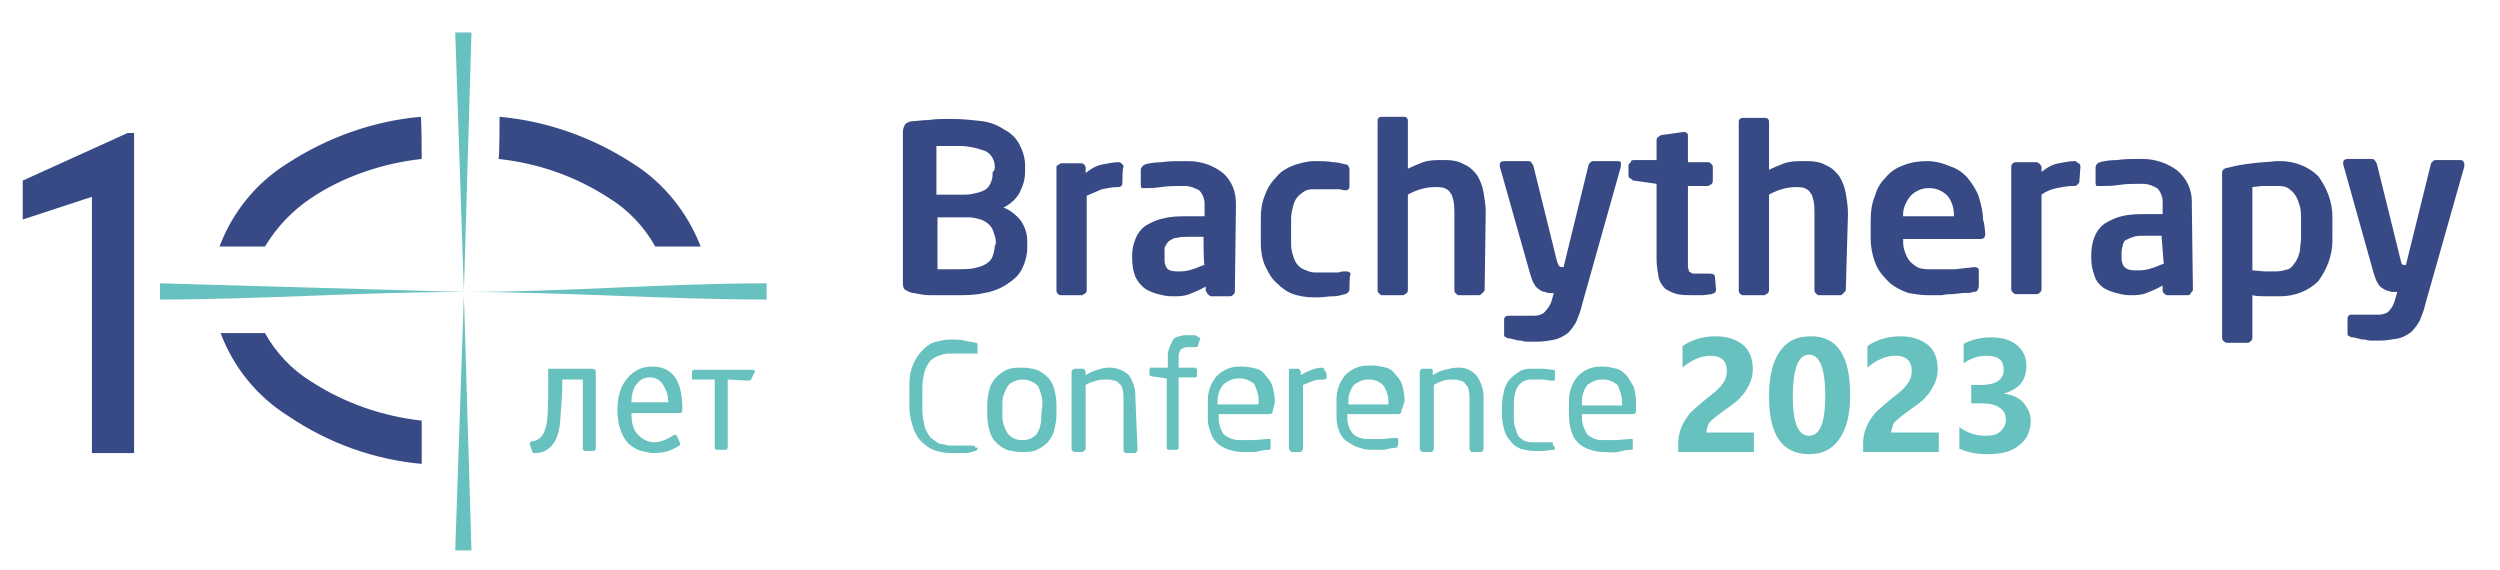 <?xml version="1.0" encoding="utf-8"?>
<!-- Generator: Adobe Illustrator 23.1.1, SVG Export Plug-In . SVG Version: 6.00 Build 0)  -->
<svg version="1.1" id="Слой_1" xmlns:xodm="http://www.corel.com/coreldraw/odm/2003"
	 xmlns="http://www.w3.org/2000/svg" xmlns:xlink="http://www.w3.org/1999/xlink" x="0px" y="0px" viewBox="0 0 231.2 52.7"
	 style="enable-background:new 0 0 231.2 52.7;" xml:space="preserve">
<style type="text/css">
	.st0{fill:#374A85;}
	.st1{fill-rule:evenodd;clip-rule:evenodd;fill:#67C1BE;}
</style>
<g id="Слой_x0020_1">
	<path class="st0" d="M95,22.7c0,0.1,0,0.1,0,0.2c0,0.7-0.2,1.4-0.5,2c-0.3,0.6-0.8,1-1.4,1.4c-0.6,0.4-1.4,0.7-2.1,0.8
		c-0.8,0.2-1.7,0.2-2.5,0.2c-0.1,0-0.1,0-0.2,0c-0.9,0-1.7,0-2.3,0c-0.5,0-1-0.1-1.5-0.2c-0.3,0-0.6-0.2-0.8-0.3
		c-0.2-0.2-0.2-0.4-0.2-0.7c0,0,0-0.1,0-0.1l0-13.7c0,0,0-0.1,0-0.1c0-0.3,0.1-0.5,0.2-0.7c0.2-0.2,0.5-0.3,0.8-0.3
		c0.3,0,0.8-0.1,1.4-0.1c0.6-0.1,1.2-0.1,1.8-0.1c0.1,0,0.3,0,0.4,0c0.9,0,1.8,0.1,2.7,0.2c0.8,0.1,1.5,0.4,2.1,0.8
		c0.6,0.3,1.1,0.8,1.4,1.4c0.3,0.6,0.5,1.2,0.5,1.9c0,0,0,0.1,0,0.1v0.4c0,0,0,0,0,0.1c0,0.7-0.2,1.3-0.5,1.9
		c-0.3,0.6-0.9,1.1-1.5,1.4c0.6,0.2,1.2,0.7,1.6,1.2c0.4,0.6,0.6,1.2,0.6,1.9c0,0,0,0.1,0,0.1C95,22.4,95,22.7,95,22.7z M46.2,10.8
		c4.4,0.4,8.6,1.9,12.3,4.3c2.9,1.8,5.1,4.6,6.3,7.7l-4.2,0c-1-1.8-2.5-3.4-4.3-4.5c-3.1-2-6.5-3.2-10.2-3.6
		C46.2,14.7,46.2,10.8,46.2,10.8z M39,14.7c-3.6,0.4-7.2,1.6-10.2,3.6c-1.8,1.2-3.2,2.7-4.3,4.5h-4.2c1.2-3.2,3.4-5.9,6.3-7.7
		c3.7-2.4,7.9-3.9,12.3-4.3C39,10.8,39,14.7,39,14.7z M39,42.9c-4.4-0.4-8.6-1.9-12.3-4.4c-2.9-1.8-5.1-4.5-6.3-7.7l4.1,0
		c1,1.8,2.5,3.4,4.3,4.5c3.1,2,6.6,3.2,10.2,3.6C39,39,39,42.9,39,42.9z M92,15.5C92,15.5,92,15.4,92,15.5c0-0.7-0.3-1.2-0.8-1.5
		c-0.8-0.3-1.6-0.5-2.5-0.5c-0.2,0-0.3,0-0.5,0c-0.1,0-0.3,0-0.4,0c-0.1,0-0.3,0-0.4,0l-0.8,0v4.5l2.7,0c0,0,0,0,0,0
		c0.4,0,0.8-0.1,1.2-0.2c0.3-0.1,0.6-0.2,0.8-0.4c0.2-0.2,0.3-0.4,0.4-0.7c0.1-0.3,0.1-0.5,0.1-0.8c0,0,0,0,0,0
		C92,15.8,92,15.5,92,15.5z M92.1,22.4C92.1,22.4,92.1,22.4,92.1,22.4c0-0.3-0.1-0.6-0.2-0.9c-0.1-0.3-0.2-0.5-0.4-0.7
		c-0.2-0.2-0.5-0.4-0.8-0.5c-0.4-0.1-0.7-0.2-1.1-0.2c-0.1,0-0.1,0-0.2,0h-2.7v4.8h0.9c0.1,0,0.3,0,0.4,0s0.3,0,0.4,0
		c0,0,0.1,0,0.1,0c0.5,0,1.1,0,1.6-0.1c0.4-0.1,0.8-0.2,1.1-0.4c0.3-0.2,0.5-0.4,0.6-0.7c0.1-0.3,0.2-0.7,0.2-1
		C92.1,22.7,92.1,22.4,92.1,22.4z M103.8,16.9c0,0.1,0,0.2-0.1,0.3c-0.1,0.1-0.2,0.1-0.3,0.1c0,0,0,0,0,0c0,0,0,0,0,0
		c-0.5,0-1,0.1-1.5,0.2c-0.5,0.2-0.9,0.4-1.4,0.6v8.7c0,0,0,0,0,0c0,0.1,0,0.2-0.1,0.3c-0.1,0.1-0.2,0.1-0.3,0.2l-2,0
		c-0.2,0-0.4-0.2-0.4-0.4c0,0,0,0,0,0l0-11.4c0,0,0,0,0,0c0-0.1,0-0.2,0.1-0.2c0.1-0.1,0.2-0.1,0.3-0.2h1.9c0.2,0,0.4,0.2,0.4,0.4
		v0.5c0.5-0.4,1-0.7,1.6-0.8c0.5-0.1,1-0.2,1.5-0.2c0,0,0,0,0,0c0.1,0,0.2,0.1,0.3,0.2c0.1,0.1,0.1,0.1,0.1,0.2c0,0,0,0.1,0,0.1
		C103.8,15.3,103.8,16.9,103.8,16.9z M114.2,26.9c0,0.1,0,0.2-0.1,0.3c-0.1,0.1-0.2,0.2-0.3,0.2c0,0,0,0,0,0l-1.8,0c0,0,0,0,0,0
		c-0.1,0-0.2-0.1-0.3-0.2c-0.1-0.1-0.1-0.2-0.2-0.3v-0.4c-0.5,0.3-1,0.5-1.5,0.7c-0.5,0.2-1,0.2-1.5,0.2c0,0,0,0,0,0
		c-0.1,0-0.1,0-0.2,0c-0.4,0-0.8-0.1-1.2-0.2c-0.4-0.1-0.9-0.3-1.2-0.5c-0.4-0.3-0.7-0.7-0.9-1.1c-0.2-0.5-0.3-1.1-0.3-1.7
		c0,0,0-0.1,0-0.1v-0.1c0,0,0-0.1,0-0.1c0-0.5,0.1-1,0.3-1.5c0.2-0.5,0.5-0.9,0.9-1.2c0.5-0.3,1.1-0.6,1.7-0.7
		c0.7-0.2,1.5-0.2,2.3-0.2c0,0,0.1,0,0.1,0l1.4,0v-1c0-0.1,0-0.1,0-0.2c0-0.4-0.2-0.9-0.5-1.2c-0.4-0.2-0.8-0.4-1.3-0.4
		c-0.1,0-0.1,0-0.2,0c-0.7,0-1.4,0-2,0.1c-0.7,0.1-1.2,0.1-1.5,0.1l-0.1,0c0,0-0.1,0-0.1,0c0,0-0.1,0-0.1,0
		c-0.1-0.1-0.1-0.2-0.1-0.3c0,0,0,0,0,0v-1.4c0-0.2,0.2-0.4,0.4-0.5c0.3-0.1,1-0.2,1.5-0.2c0.7-0.1,1.3-0.1,2-0.1c0,0,0.1,0,0.1,0
		c0.1,0,0.2,0,0.4,0c1.2,0,2.3,0.4,3.2,1.1c0.8,0.7,1.2,1.7,1.2,2.8c0,0.1,0,0.2,0,0.3L114.2,26.9z M111.3,21.9H110c0,0-0.1,0-0.1,0
		c-0.4,0-0.7,0-1.1,0.1c-0.3,0-0.5,0.2-0.7,0.3c-0.2,0.2-0.3,0.4-0.4,0.6c0,0.1,0,0.3,0,0.4c0,0.1,0,0.3,0,0.4v0.1
		c0,0.1,0,0.2,0,0.3c0,0.3,0.1,0.6,0.3,0.8c0.3,0.2,0.7,0.2,1,0.2c0.1,0,0.1,0,0.2,0c0,0,0,0,0,0c0.4,0,0.8-0.1,1.1-0.2
		c0.4-0.1,0.7-0.3,1.1-0.4C111.3,24.6,111.3,21.9,111.3,21.9z M124.8,26.6c0,0.2,0,0.3-0.1,0.4c-0.1,0.1-0.2,0.2-0.3,0.2
		c-0.4,0.1-0.7,0.2-1.1,0.2c-0.5,0-0.9,0.1-1.4,0.1c-0.1,0-0.2,0-0.3,0c0,0,0,0-0.1,0c-0.7,0-1.3-0.1-1.9-0.3
		c-0.6-0.2-1.1-0.6-1.5-1c-0.5-0.4-0.8-1-1.1-1.6c-0.3-0.7-0.4-1.4-0.4-2.1c0-0.1,0-0.1,0-0.2l0-2c0-0.1,0-0.1,0-0.2
		c0-0.7,0.1-1.4,0.4-2.1c0.2-0.6,0.6-1.2,1.1-1.7c0.4-0.5,1-0.8,1.5-1c0.6-0.2,1.3-0.4,1.9-0.4c0,0,0.1,0,0.1,0c0,0,0.1,0,0.1,0
		c0.5,0,1.1,0,1.6,0.1c0.4,0,0.7,0.1,1.1,0.2c0.2,0,0.3,0.1,0.3,0.2c0.1,0.1,0.1,0.2,0.1,0.3c0,0,0,0.1,0,0.1v1.4
		c0,0.1,0,0.2-0.1,0.3c-0.1,0.1-0.2,0.1-0.3,0.1c-0.2,0-0.4-0.1-0.6-0.1c-0.1,0-0.2,0-0.3,0c-0.1,0-0.2,0-0.3,0c-0.2,0-0.4,0-0.7,0
		l-0.9,0c0,0,0,0,0,0c-0.3,0-0.5,0-0.8,0.1c-0.2,0.1-0.5,0.3-0.7,0.5c-0.2,0.2-0.4,0.5-0.5,0.9c-0.1,0.4-0.2,0.8-0.2,1.2
		c0,0.1,0,0.1,0,0.2l0,2c0,0.1,0,0.2,0,0.2c0,0.4,0.1,0.8,0.2,1.1c0.1,0.3,0.2,0.6,0.5,0.9c0.2,0.2,0.4,0.3,0.7,0.4
		c0.2,0.1,0.5,0.2,0.8,0.2c0.3,0,0.6,0,0.9,0l0.7,0h0.6c0.2-0.1,0.4-0.1,0.6-0.1h0c0,0,0,0,0.1,0c0.1,0,0.2,0,0.3,0.1
		c0.1,0,0.1,0.1,0.1,0.2C124.8,25.3,124.8,26.6,124.8,26.6z M137.3,26.8c0,0.1-0.1,0.2-0.2,0.3c-0.1,0.1-0.2,0.2-0.3,0.2
		c0,0,0,0,0,0l-1.9,0c0,0,0,0,0,0c-0.1,0-0.2-0.1-0.3-0.2c-0.1-0.1-0.1-0.2-0.1-0.3c0,0,0,0,0,0l0-7.1c0-0.4,0-0.8-0.1-1.2
		c-0.1-0.3-0.1-0.5-0.3-0.7c-0.1-0.2-0.3-0.3-0.5-0.4c-0.3-0.1-0.6-0.1-0.8-0.1c0,0,0,0-0.1,0c-0.9,0-1.8,0.3-2.5,0.7v8.8
		c0,0,0,0,0,0c0,0.1,0,0.2-0.1,0.3c-0.1,0.1-0.2,0.1-0.3,0.2l-2,0c-0.1,0-0.2-0.1-0.3-0.2c-0.1-0.1-0.1-0.2-0.1-0.3c0,0,0,0,0,0
		l0-15.6c0-0.1,0-0.2,0.1-0.3c0.1-0.1,0.2-0.1,0.3-0.1h2c0.1,0,0.2,0,0.3,0.1c0.1,0.1,0.1,0.2,0.1,0.3l0,4.4
		c0.4-0.2,0.9-0.4,1.4-0.6c0.6-0.2,1.2-0.2,1.8-0.2c0,0,0.1,0,0.1,0c0.1,0,0.1,0,0.2,0c0.6,0,1.2,0.1,1.7,0.4c0.5,0.2,0.9,0.6,1.2,1
		c0.3,0.5,0.5,1,0.6,1.6c0.1,0.6,0.2,1.2,0.2,1.8c0,0,0,0,0,0L137.3,26.8L137.3,26.8z M149.9,15.3v0.1l-3.6,12.8
		c-0.1,0.5-0.3,1-0.5,1.5c-0.2,0.4-0.5,0.8-0.8,1.1c-0.4,0.3-0.8,0.5-1.2,0.6c-0.5,0.1-1.1,0.2-1.7,0.2c0,0-0.1,0-0.1,0
		c-0.1,0-0.2,0-0.3,0c-0.1,0-0.2,0-0.3,0c-0.2,0-0.5,0-0.7-0.1c-0.2,0-0.4,0-0.6-0.1c-0.2,0-0.3-0.1-0.5-0.1c0,0,0,0,0,0
		c-0.1,0-0.2,0-0.3-0.1c-0.1,0-0.2-0.1-0.2-0.2c0,0,0,0,0,0v-1.4c0-0.1,0-0.2,0.1-0.3c0.1-0.1,0.2-0.1,0.3-0.1c0,0,0,0,0,0l0,0
		c0.1,0,0.2,0,0.3,0c0.1,0,0.2,0,0.3,0c0.1,0,0.2,0,0.3,0c0.1,0,0.2,0,0.3,0c0.1,0,0.2,0,0.3,0c0.1,0,0.2,0,0.3,0l0.5,0
		c0,0,0.1,0,0.1,0c0.3,0,0.7-0.1,0.9-0.3c0.3-0.3,0.6-0.7,0.7-1.1l0.2-0.7l-0.3,0c-0.2,0-0.3,0-0.5-0.1c-0.2,0-0.4-0.1-0.5-0.2
		c-0.2-0.1-0.4-0.3-0.5-0.5c-0.2-0.3-0.3-0.7-0.4-1l-2.8-9.9c0,0,0,0,0-0.2s0.2-0.3,0.4-0.3l2.2,0c0,0,0,0,0,0c0.1,0,0.2,0,0.3,0.1
		c0.1,0.1,0.1,0.2,0.2,0.3l2.2,8.9c0.1,0.2,0.1,0.3,0.2,0.4c0,0,0.1,0.1,0.2,0.1l0.2,0l2.3-9.4c0-0.1,0.1-0.2,0.2-0.3
		c0.1-0.1,0.2-0.1,0.3-0.1c0,0,0,0,0,0h2.2c0,0,0,0,0,0c0.1,0,0.2,0,0.3,0.1C149.9,15.1,149.9,15.2,149.9,15.3L149.9,15.3
		L149.9,15.3z M158.7,26.8c0,0.2-0.1,0.3-0.4,0.4l-0.8,0.1c-0.1,0-0.2,0-0.4,0c-0.1,0-0.2,0-0.4,0c-0.1,0-0.1,0-0.2,0
		c-0.5,0-0.9,0-1.4-0.1c-0.4-0.1-0.8-0.3-1.1-0.5c-0.3-0.3-0.5-0.6-0.6-1c-0.1-0.6-0.2-1.1-0.2-1.7c0,0,0,0,0-0.1V17l-2.1-0.3
		c-0.1,0-0.2-0.1-0.3-0.2c-0.1,0-0.2-0.1-0.2-0.3c0,0,0,0,0,0l0-0.9c0,0,0,0,0,0c0-0.1,0.1-0.2,0.2-0.3c0-0.1,0.1-0.2,0.3-0.2
		c0,0,0,0,0,0l2.1,0v-1.8c0-0.1,0-0.2,0.1-0.3l0.3-0.2l2.1-0.3c0.2,0,0.4,0.1,0.4,0.3V15h1.9c0,0,0,0,0,0c0.1,0,0.2,0.1,0.3,0.2
		c0.1,0.1,0.1,0.2,0.1,0.2c0,0,0,0,0,0l0,1.3c0,0,0,0,0,0c0,0.1,0,0.2-0.1,0.3c-0.1,0.1-0.2,0.1-0.3,0.2l-1.9,0v7.5
		c0,0.1,0.1,0.3,0.1,0.4c0.1,0.1,0.2,0.1,0.3,0.2c0.1,0,0.3,0,0.5,0h1.1c0.3,0,0.5,0.1,0.5,0.3L158.7,26.8L158.7,26.8z M170.7,26.8
		c0,0.1-0.1,0.2-0.2,0.3c-0.1,0.1-0.2,0.2-0.3,0.2c0,0,0,0,0,0l-2,0c0,0,0,0,0,0c-0.1,0-0.2-0.1-0.3-0.2c-0.1-0.1-0.1-0.2-0.1-0.3
		c0,0,0,0,0,0l0-7.1c0-0.4,0-0.8-0.1-1.2c-0.1-0.3-0.1-0.5-0.3-0.7c-0.1-0.2-0.3-0.3-0.5-0.4c-0.3-0.1-0.6-0.1-0.8-0.1c0,0,0,0,0,0
		c-0.9,0-1.8,0.3-2.5,0.7v8.8c0,0,0,0,0,0c0,0.1,0,0.2-0.1,0.3c-0.1,0.1-0.2,0.1-0.3,0.2l-2,0c-0.2,0-0.4-0.2-0.4-0.4c0,0,0,0,0,0
		l0-15.6c0-0.1,0-0.2,0.1-0.3c0.1-0.1,0.2-0.1,0.3-0.1h2c0.1,0,0.2,0,0.3,0.1c0.1,0.1,0.1,0.2,0.1,0.3l0,4.4
		c0.4-0.2,0.9-0.4,1.4-0.6c0.6-0.2,1.2-0.2,1.8-0.2c0.1,0,0.1,0,0.2,0c0.1,0,0.1,0,0.2,0c0.6,0,1.2,0.1,1.7,0.4
		c0.5,0.2,0.9,0.6,1.2,1c0.3,0.5,0.5,1,0.6,1.6c0.1,0.6,0.2,1.2,0.2,1.9L170.7,26.8z M183.6,21.6c0,0.4-0.2,0.5-0.4,0.5H176
		c0,0.3,0,0.7,0.1,1c0.1,0.3,0.2,0.6,0.4,0.9c0.2,0.3,0.5,0.5,0.8,0.7c0.4,0.2,0.8,0.2,1.2,0.2c0,0,0,0,0.1,0c0.8,0,1.5,0,2.2,0
		l1.8-0.2h0c0,0,0,0,0,0c0.1,0,0.2,0,0.3,0.1c0.1,0,0.1,0.1,0.1,0.2v1.4c0,0,0,0,0,0c0,0.1,0,0.2-0.1,0.4c0,0.1-0.2,0.2-0.4,0.2
		c-0.3,0.1-0.6,0.1-1,0.1l-0.9,0.1c-0.3,0-0.6,0-1,0.1l-1.3,0c-0.6,0-1.2-0.1-1.8-0.2c-0.6-0.2-1.2-0.5-1.7-0.9
		c-0.5-0.5-1-1-1.3-1.7c-0.3-0.7-0.5-1.6-0.5-2.4c0-0.1,0-0.2,0-0.2l0-1.5c0,0,0-0.1,0-0.1c0-0.7,0.1-1.5,0.4-2.2
		c0.2-0.7,0.5-1.2,1-1.7c0.4-0.5,1-0.9,1.6-1.1c0.7-0.3,1.5-0.4,2.2-0.4c0.8,0,1.5,0.2,2.2,0.5c0.6,0.2,1.2,0.6,1.6,1.1
		c0.4,0.5,0.8,1.1,1,1.7c0.2,0.7,0.4,1.4,0.4,2.2c0,0,0,0,0,0C183.5,20.4,183.6,21.6,183.6,21.6z M180.7,20c0,0,0-0.1,0-0.1
		c0-0.7-0.2-1.3-0.6-1.8c-0.4-0.4-1-0.7-1.6-0.7c0,0,0,0-0.1,0c0,0-0.1,0-0.1,0c-0.6,0-1.2,0.3-1.6,0.7c-0.4,0.5-0.7,1.1-0.7,1.7
		c0,0.1,0,0.2,0,0.3V20L180.7,20L180.7,20L180.7,20z M192.3,16.8c0,0.1-0.1,0.2-0.2,0.3c-0.1,0.1-0.2,0.1-0.3,0.1c0,0,0,0,0,0
		c0,0,0,0-0.1,0c-0.5,0-1,0.1-1.5,0.2c-0.5,0.1-1,0.3-1.4,0.6v8.7c0,0,0,0,0,0c0,0.1,0,0.2-0.1,0.3c-0.1,0.1-0.2,0.2-0.3,0.2
		c0,0,0,0,0,0l-2,0c0,0,0,0,0,0c-0.1,0-0.2-0.1-0.3-0.2c-0.1-0.1-0.1-0.2-0.1-0.3c0,0,0,0,0,0l0-11.3c0-0.2,0.2-0.4,0.4-0.4h1.9
		c0.2,0,0.4,0.2,0.5,0.4v0.5c0.5-0.4,1-0.7,1.6-0.8c0.5-0.1,1-0.2,1.5-0.2c0,0,0,0,0,0c0.1,0,0.2,0.1,0.3,0.2c0.1,0,0.2,0.1,0.2,0.3
		c0,0,0,0,0,0L192.3,16.8L192.3,16.8z M202.8,26.8C202.8,26.8,202.8,26.8,202.8,26.8c0,0.1-0.1,0.2-0.2,0.3c0,0.1-0.1,0.2-0.3,0.2
		c0,0,0,0,0,0l-1.9,0c-0.1,0-0.2-0.1-0.3-0.2c-0.1-0.1-0.1-0.2-0.1-0.3v-0.4c-0.5,0.3-1,0.5-1.5,0.7c-0.5,0.2-1,0.2-1.5,0.2
		c0,0,0,0,0,0c0,0-0.1,0-0.1,0c-0.4,0-0.8-0.1-1.2-0.2c-0.4-0.1-0.9-0.3-1.2-0.5c-0.4-0.3-0.7-0.7-0.8-1.1c-0.2-0.5-0.3-1.1-0.3-1.6
		c0-0.1,0-0.1,0-0.2v-0.1c0,0,0,0,0-0.1c0-0.5,0.1-1.1,0.3-1.6c0.2-0.5,0.5-0.9,0.9-1.2c0.5-0.3,1.1-0.6,1.6-0.7
		c0.8-0.2,1.5-0.2,2.3-0.2c0,0,0.1,0,0.1,0l1.4,0v-1c0-0.1,0-0.1,0-0.2c0-0.4-0.2-0.9-0.5-1.2c-0.4-0.2-0.8-0.4-1.3-0.4
		c-0.1,0-0.1,0-0.2,0c-0.7,0-1.4,0-2,0.1c-0.6,0.1-1.2,0.1-1.5,0.1h-0.2c-0.1,0-0.1,0-0.2,0s-0.1,0-0.2,0c-0.1-0.1-0.1-0.2-0.1-0.3
		c0,0,0,0,0,0v-1.4c0-0.2,0.1-0.4,0.4-0.5c0.3-0.1,1-0.2,1.6-0.2c0.6-0.1,1.3-0.1,1.9-0.1c0,0,0.1,0,0.1,0c0.1,0,0.2,0,0.4,0
		c1.1,0,2.3,0.4,3.2,1.1c0.8,0.7,1.3,1.7,1.3,2.8c0,0.1,0,0.2,0,0.3L202.8,26.8L202.8,26.8z M199.9,21.8h-1.4c0,0-0.1,0-0.1,0
		c-0.4,0-0.8,0-1.1,0.1c-0.3,0.1-0.5,0.2-0.7,0.3c-0.2,0.1-0.3,0.4-0.3,0.6c-0.1,0.2-0.1,0.5-0.1,0.8c0,0,0,0,0,0v0.1
		c0,0.1,0,0.1,0,0.2c0,0.3,0.1,0.7,0.4,0.9c0.3,0.2,0.6,0.2,1,0.2c0.1,0,0.1,0,0.2,0c0,0,0,0,0.1,0c0.4,0,0.8-0.1,1.1-0.2
		c0.4-0.1,0.7-0.3,1.1-0.4L199.9,21.8z M215.7,22c0,0.1,0,0.2,0,0.3c0,1.3-0.5,2.6-1.3,3.7c-0.9,0.9-2.2,1.4-3.5,1.4
		c-0.2,0-0.3,0-0.5,0c-0.3,0-0.6,0-0.9,0c-0.4,0-0.8,0-1.2-0.1v3.9c0,0,0,0,0,0c0,0.1,0,0.2-0.1,0.3c-0.1,0.1-0.2,0.2-0.3,0.2l-2,0
		c-0.1,0-0.2-0.1-0.3-0.2c-0.1-0.1-0.1-0.2-0.1-0.3c0,0,0,0,0,0V16c0,0,0,0,0,0c0-0.1,0-0.2,0.1-0.3c0.1-0.1,0.3-0.2,0.5-0.2
		c0.7-0.2,1.4-0.3,2.2-0.4c0.7-0.1,1.4-0.1,2.2-0.2c0.1,0,0.3,0,0.4,0c1.3,0,2.6,0.5,3.5,1.4c0.8,1.1,1.3,2.4,1.3,3.7
		c0,0.1,0,0.3,0,0.4L215.7,22L215.7,22z M212.8,20.3c0-0.4,0-0.8-0.1-1.2c-0.1-0.3-0.2-0.7-0.4-1c-0.2-0.3-0.4-0.5-0.7-0.7
		c-0.3-0.2-0.7-0.2-1.1-0.2c0,0-0.1,0-0.1,0c-0.4,0-0.8,0-1.2,0l-0.9,0.1l0,7.7l1.1,0.1c0.2,0,0.3,0,0.5,0c0.2,0,0.3,0,0.5,0
		c0,0,0.1,0,0.1,0c0.4,0,0.7-0.1,1.1-0.2c0.3-0.1,0.5-0.4,0.7-0.7c0.2-0.3,0.3-0.6,0.4-1c0-0.4,0.1-0.8,0.1-1.2L212.8,20.3
		L212.8,20.3z M227.9,15.3v0.1l-3.6,12.7c-0.1,0.5-0.3,1-0.5,1.5c-0.2,0.4-0.5,0.8-0.8,1.1c-0.4,0.3-0.8,0.5-1.2,0.6
		c-0.6,0.1-1.2,0.2-1.7,0.2c0,0-0.1,0-0.1,0c-0.1,0-0.2,0-0.3,0c-0.1,0-0.2,0-0.3,0c-0.2,0-0.4,0-0.7-0.1c-0.2,0-0.4,0-0.6-0.1
		c-0.2,0-0.3-0.1-0.5-0.1c0,0,0,0,0,0c-0.1,0-0.2,0-0.3-0.1c-0.1,0-0.2-0.1-0.2-0.2v-1.4c0,0,0,0,0,0c0-0.1,0-0.2,0.1-0.3
		c0.1-0.1,0.2-0.1,0.3-0.1v0c0.1,0,0.2,0,0.3,0c0.1,0,0.2,0,0.3,0c0.1,0,0.2,0,0.3,0c0.1,0,0.2,0,0.3,0c0.1,0,0.2,0,0.3,0
		c0.1,0,0.2,0,0.3,0l0.6,0c0,0,0.1,0,0.1,0c0.3,0,0.7-0.1,0.9-0.3c0.3-0.3,0.5-0.7,0.6-1.1l0.2-0.7l-0.3,0c-0.2,0-0.3,0-0.5-0.1
		c-0.2,0-0.3-0.1-0.5-0.2c-0.2-0.1-0.4-0.3-0.5-0.5c-0.2-0.3-0.3-0.7-0.4-1l-2.8-10c0,0,0,0,0-0.2s0.2-0.3,0.4-0.3l2.2,0
		c0,0,0,0,0,0c0.1,0,0.2,0,0.3,0.1c0.1,0.1,0.1,0.2,0.2,0.3l2.2,8.9c0,0.1,0.1,0.3,0.1,0.4c0,0,0.1,0.1,0.2,0.1l0.2,0l2.3-9.3
		c0-0.1,0.1-0.2,0.2-0.3c0.1-0.1,0.2-0.1,0.3-0.1h2.2c0,0,0,0,0,0c0.1,0,0.2,0,0.3,0.1c0,0.1,0.1,0.1,0.1,0.2
		C227.9,15.3,227.9,15.3,227.9,15.3L227.9,15.3L227.9,15.3z"/>
	<polygon class="st0" points="12.4,41.9 8.5,41.9 8.5,18.2 2.1,20.3 2.1,16.7 11.8,12.3 12.4,12.3 	"/>
	<path class="st1" d="M55.1,34.4v7.1c0,0.1-0.1,0.2-0.2,0.2h-0.8c-0.1,0-0.2-0.1-0.2-0.2v-6.4H52v0.2c0,1.2-0.1,2.4-0.2,3.7
		c-0.1,1.4-0.6,2.3-1.4,2.7c-0.2,0.1-0.5,0.2-0.9,0.2h-0.1c-0.1,0-0.2-0.1-0.2-0.2L49,41.1c0-0.2,0-0.2,0.2-0.3c0,0,0,0,0,0l0.1,0
		c0.6-0.1,1-0.5,1.2-1.4c0.2-0.8,0.2-2.3,0.2-4.6v-0.5c0-0.1,0-0.2,0-0.2c0,0,0.1,0,0.2,0h3.8C55,34.1,55.1,34.2,55.1,34.4z
		 M157.8,40h4.4v1.8h-7V41c0-0.5,0.1-1,0.3-1.5c0.2-0.5,0.5-0.9,0.8-1.3c0.4-0.4,0.9-0.8,1.6-1.4c0.7-0.5,1.2-1,1.4-1.3
		c0.3-0.4,0.4-0.8,0.4-1.2c0-0.9-0.5-1.4-1.5-1.4c-0.9,0-1.8,0.4-2.6,1.1v-2c0.9-0.6,1.9-0.9,3.1-0.9c1,0,1.9,0.3,2.5,0.8
		c0.6,0.5,0.9,1.3,0.9,2.2c0,0.5-0.1,1-0.3,1.4c-0.2,0.4-0.4,0.8-0.8,1.2c-0.3,0.4-0.9,0.8-1.6,1.3c-0.7,0.5-1.2,0.9-1.4,1.2
		C157.9,39.5,157.8,39.8,157.8,40L157.8,40z M70.9,27.7c-9.4,0-18.7-0.7-28-0.7l0.7-24h-1.5l0.8,24h0c-9.4,0-18.8,0.7-28.1,0.7
		l0-1.5l28.1,0.8h0l0,0.3l-0.8,23.6h1.5l-0.7-23.6l0-0.3c9.3,0,18.7-0.8,28-0.8C70.9,26.1,70.9,27.7,70.9,27.7z M90.4,41.4
		c0,0.1,0,0.2,0,0.2c-0.1,0-0.1,0.1-0.2,0.1h0c-0.1,0-0.3,0.1-0.4,0.1c-0.2,0.1-0.3,0.1-0.5,0.1c-0.2,0-0.4,0-0.6,0l-0.8,0
		c-0.4,0-0.9-0.1-1.3-0.2c-0.4-0.1-0.9-0.4-1.2-0.7c-0.4-0.3-0.7-0.8-0.9-1.3c-0.2-0.6-0.4-1.3-0.4-2c0,0,0-0.1,0-0.1l0-1.9
		c0,0,0-0.1,0-0.1c0-0.7,0.1-1.4,0.4-2c0.2-0.5,0.5-0.9,0.9-1.3c0.3-0.3,0.7-0.6,1.2-0.7c0.4-0.1,0.8-0.2,1.3-0.2
		c0.4,0,0.9,0,1.3,0.1c0.3,0.1,0.7,0.1,1,0.2c0.2,0,0.2,0.1,0.2,0.2v0.7c0,0,0,0.1,0,0.1c0,0-0.1,0-0.2,0l0,0c-0.1,0-0.3,0-0.5,0
		c-0.2,0-0.3,0-0.6,0c-0.1,0-0.2,0-0.3,0s-0.2,0-0.3,0l-0.7,0c0,0,0,0-0.1,0c-0.3,0-0.6,0.1-0.9,0.2c-0.3,0.1-0.6,0.3-0.8,0.5
		c-0.2,0.3-0.4,0.6-0.5,1c-0.1,0.4-0.2,0.9-0.2,1.4c0,0,0,0.1,0,0.1v2c0,0,0,0.1,0,0.1c0,0.5,0.1,0.9,0.2,1.4c0.1,0.4,0.3,0.7,0.5,1
		c0.2,0.2,0.5,0.4,0.8,0.6c0.3,0.1,0.6,0.1,0.9,0.2l0.6,0c0.1,0,0.2,0,0.3,0c0.1,0,0.2,0,0.3,0c0.2,0,0.4,0,0.6,0c0.2,0,0.3,0,0.5,0
		l0,0c0.1,0,0.2,0.1,0.2,0.2L90.4,41.4L90.4,41.4z M97.7,38.4c0,0.5-0.1,0.9-0.2,1.4c-0.1,0.4-0.3,0.7-0.6,1.1
		c-0.3,0.3-0.6,0.5-1,0.7c-0.4,0.2-0.9,0.2-1.3,0.2c0,0,0,0-0.1,0c0,0-0.1,0-0.1,0c-0.4,0-0.9-0.1-1.3-0.2c-0.4-0.2-0.7-0.4-1-0.7
		c-0.3-0.3-0.5-0.7-0.6-1.1c-0.1-0.4-0.2-0.9-0.2-1.4l0-1c0-0.5,0.1-0.9,0.2-1.4c0.2-0.8,0.8-1.4,1.6-1.8c0.4-0.2,0.9-0.2,1.3-0.2
		c0,0,0.1,0,0.1,0c0,0,0,0,0.1,0c0.4,0,0.9,0.1,1.3,0.2c0.4,0.2,0.7,0.4,1,0.7c0.3,0.3,0.5,0.7,0.6,1.1c0.1,0.4,0.2,0.9,0.2,1.4
		C97.7,37.4,97.7,38.4,97.7,38.4z M96.4,37.4c0-0.1,0-0.1,0-0.2c0-0.5-0.2-1-0.4-1.5c-0.4-0.4-0.9-0.6-1.4-0.6
		c-0.5,0-1.1,0.2-1.4,0.6c-0.3,0.5-0.5,1-0.5,1.6c0,0,0,0.1,0,0.1v1c0,0,0,0.1,0,0.1c0,0.6,0.2,1.1,0.5,1.6c0.3,0.4,0.8,0.6,1.3,0.6
		c0,0,0.1,0,0.1,0c0,0,0,0,0,0c0.5,0,1-0.2,1.3-0.6c0.3-0.5,0.4-1,0.4-1.6c0-0.1,0-0.1,0-0.1L96.4,37.4L96.4,37.4z M105.2,41.6
		c0,0.1,0,0.1-0.1,0.2c-0.1,0.1-0.1,0.1-0.2,0.1l-0.7,0c0,0,0,0,0,0c-0.1,0-0.2,0-0.2-0.1c-0.1,0-0.1-0.1-0.1-0.2l0-4.7
		c0-0.1,0-0.1,0-0.2c0-0.2,0-0.5-0.1-0.7c0-0.2-0.1-0.4-0.3-0.5c-0.1-0.2-0.3-0.3-0.5-0.3c-0.2-0.1-0.4-0.1-0.6-0.1c0,0-0.1,0-0.1,0
		c-0.3,0-0.6,0-0.9,0.1c-0.3,0.1-0.7,0.2-1,0.4v5.9c0,0.1-0.1,0.2-0.3,0.3l-0.7,0c-0.1,0-0.2-0.1-0.2-0.1c-0.1,0-0.1-0.1-0.1-0.2
		l0-7.1c0-0.1,0-0.2,0.1-0.2c0.1,0,0.1-0.1,0.2-0.1l0.7,0c0.1,0,0.2,0,0.2,0.1c0,0.1,0.1,0.1,0.1,0.2v0l0,0.3
		c0.3-0.2,0.7-0.4,1.1-0.5c0.3-0.1,0.7-0.2,1-0.2c0,0,0.1,0,0.1,0c0,0,0.1,0,0.1,0c0.6,0,1.3,0.3,1.7,0.7c0.4,0.6,0.6,1.2,0.6,1.9
		c0,0.1,0,0.1,0,0.2L105.2,41.6L105.2,41.6z M110.8,31.9c0,0.2-0.1,0.2-0.3,0.2h-0.6c0,0-0.1,0-0.1,0c-0.2,0-0.4,0.1-0.6,0.2
		c-0.1,0.2-0.2,0.4-0.2,0.6c0,0,0,0.1,0,0.1v1l1.4,0c0,0,0.1,0,0.1,0c0,0,0.1,0,0.1,0c0,0.1,0.1,0.1,0.1,0.2v0.5
		c0,0.2-0.1,0.2-0.3,0.2l-1.4,0v6.4c0,0,0,0,0,0.1c0,0,0,0.1,0,0.1c-0.1,0.1-0.1,0.1-0.2,0.1l-0.7,0c0,0-0.1,0-0.2-0.1
		c0,0,0-0.1,0-0.1c0,0,0-0.1,0-0.1l0-6.3l-1.4-0.2c0,0,0,0,0,0c-0.1,0-0.2-0.1-0.2-0.2v-0.4c0,0,0,0,0,0c0-0.1,0-0.1,0.1-0.2
		c0,0,0.1,0,0.1,0c0,0,0.1,0,0.1,0l1.4,0v-1c0-0.1,0-0.1,0-0.2c0-0.3,0.1-0.5,0.2-0.8c0.1-0.2,0.2-0.4,0.3-0.6
		c0.2-0.2,0.4-0.3,0.6-0.3c0.2-0.1,0.5-0.1,0.8-0.1c0,0,0,0,0,0c0.2,0,0.4,0,0.5,0c0.1,0,0.2,0,0.3,0.1c0.1,0.1,0.3,0.1,0.3,0.2
		L110.8,31.9L110.8,31.9z M117.7,38c0,0.2-0.1,0.3-0.3,0.3l-4.7,0v0.2c0,0.1,0,0.1,0,0.2c0,0.5,0.2,1.1,0.5,1.5
		c0.4,0.3,0.9,0.5,1.4,0.5c0,0,0.1,0,0.1,0c0.4,0,0.8,0,1.3,0l1.2-0.1l0.1,0c0,0,0.1,0,0.1,0c0,0,0.1,0,0.1,0c0,0,0,0,0,0.2v0.5
		c0,0.1,0,0.2,0,0.2c0,0.1-0.1,0.1-0.2,0.1c0,0,0,0,0,0c-0.4,0-0.8,0.1-1.2,0.2c-0.2,0-0.4,0-0.6,0s-0.4,0-0.6,0c0,0-0.1,0-0.1,0
		c-0.4,0-0.7-0.1-1.1-0.2c-0.4-0.1-0.7-0.3-1-0.5c-0.3-0.3-0.6-0.6-0.7-1c-0.2-0.5-0.3-0.9-0.3-1.4c0-0.1,0-0.1,0-0.2v-1.3
		c0-0.1,0-0.2,0-0.2c0-0.8,0.3-1.6,0.8-2.2c0.6-0.6,1.3-0.9,2.1-0.9c0.1,0,0.1,0,0.2,0c0,0,0.1,0,0.1,0c0.4,0,0.9,0.1,1.3,0.2
		c0.4,0.1,0.7,0.4,0.9,0.7c0.3,0.3,0.5,0.6,0.6,1c0.1,0.4,0.2,0.9,0.2,1.4c0,0,0,0,0,0L117.7,38L117.7,38z M116.4,37.3
		c0-0.1,0-0.2,0-0.3c0-0.5-0.2-1-0.4-1.5c-0.4-0.3-0.8-0.5-1.3-0.5c0,0-0.1,0-0.1,0c0,0-0.1,0-0.1,0c-0.5,0-0.9,0.2-1.3,0.5
		c-0.4,0.4-0.6,1-0.6,1.6c0,0,0,0.1,0,0.1l0,0.2h3.7L116.4,37.3L116.4,37.3z M122.7,34.8c0,0.2-0.1,0.3-0.3,0.3
		c-0.3,0-0.6,0-0.9,0.1c-0.3,0.1-0.7,0.3-1,0.4v5.9c0,0,0,0.1-0.1,0.2c0,0.1-0.1,0.1-0.2,0.1l-0.7,0c-0.1,0-0.2-0.1-0.3-0.3l0-7.1
		c0,0,0-0.1,0-0.1c0,0,0-0.1,0-0.1c0-0.1,0.1-0.1,0.2-0.1l0.6,0c0.1,0,0.2,0,0.2,0.1c0,0.1,0.1,0.1,0.1,0.2v0.3
		c0.3-0.2,0.7-0.4,1-0.5c0.3-0.1,0.6-0.2,0.9-0.2c0,0,0,0,0,0c0.2,0,0.3,0.1,0.3,0.3C122.7,34.3,122.7,34.8,122.7,34.8z M129.6,38
		c0,0.2-0.1,0.3-0.3,0.3l-4.7,0v0.2c0,0.1,0,0.1,0,0.2c0,0.5,0.2,1,0.5,1.4c0.3,0.3,0.8,0.5,1.3,0.5c0,0,0,0,0.1,0
		c0.4,0,0.8,0,1.3,0l1.2-0.1l0,0c0,0,0.1,0,0.1,0c0,0,0.1,0,0.1,0c0.1,0,0.1,0.1,0.1,0.1c0,0,0,0,0,0v0.5c0,0.1,0,0.1-0.1,0.2
		c0,0,0,0.1,0,0.1c0,0,0,0,0,0c-0.4,0-0.8,0.1-1.2,0.2c-0.2,0-0.4,0-0.6,0c-0.2,0-0.4,0-0.6,0c0,0,0,0,0,0c-0.4,0-0.8-0.1-1.1-0.2
		c-0.4-0.1-0.7-0.3-1-0.5c-0.4-0.2-0.6-0.5-0.8-0.9c-0.2-0.5-0.3-0.9-0.3-1.4c0-0.1,0-0.1,0-0.2v-1.3c0-0.1,0-0.1,0-0.2
		c0-0.8,0.3-1.6,0.8-2.2c0.6-0.6,1.3-0.9,2.2-0.9c0.1,0,0.1,0,0.2,0c0,0,0.1,0,0.1,0c0.4,0,0.9,0.1,1.3,0.2c0.4,0.1,0.7,0.4,0.9,0.7
		c0.3,0.3,0.5,0.6,0.6,1c0.1,0.4,0.2,0.9,0.2,1.4c0,0,0,0,0,0L129.6,38z M128.4,37.3c0-0.1,0-0.1,0-0.2c0-0.5-0.2-1.1-0.5-1.5
		c-0.3-0.3-0.8-0.5-1.2-0.5c0,0-0.1,0-0.1,0c0,0-0.1,0-0.1,0c-0.5,0-0.9,0.2-1.3,0.5c-0.3,0.4-0.5,0.9-0.5,1.4c0,0.1,0,0.2,0,0.2
		l0,0.2h3.7L128.4,37.3L128.4,37.3z M137.2,41.5C137.2,41.5,137.2,41.5,137.2,41.5c0,0.1,0,0.1-0.1,0.2c0,0.1-0.1,0.1-0.2,0.1
		l-0.7,0c0,0,0,0,0,0c-0.1,0-0.2,0-0.2-0.1c0,0-0.1-0.1-0.1-0.2l0-4.6c0-0.3,0-0.6-0.1-0.9c0-0.2-0.2-0.4-0.3-0.5
		c-0.1-0.2-0.3-0.3-0.5-0.3c-0.2-0.1-0.4-0.1-0.5-0.1c0,0-0.1,0-0.1,0c-0.3,0-0.6,0-0.9,0.1c-0.3,0.1-0.6,0.2-0.9,0.4v5.9
		c0,0.1,0,0.1-0.1,0.2c0,0.1-0.1,0.1-0.2,0.1l-0.7,0c-0.1,0-0.2-0.1-0.2-0.1c0,0-0.1-0.1-0.1-0.2l0-7.1c0-0.1,0-0.1,0.1-0.2
		c0-0.1,0.1-0.1,0.2-0.1l0.7,0c0,0,0,0,0,0c0.1,0,0.1,0,0.2,0.1c0,0,0,0.1,0,0.1c0,0,0,0.1,0,0.1l0,0.3c0.3-0.2,0.7-0.4,1.1-0.5
		c0.4-0.1,0.8-0.2,1.2-0.2c0,0,0,0,0,0c0.1,0,0.1,0,0.2,0c0.6,0,1.2,0.3,1.6,0.8c0.4,0.6,0.6,1.3,0.6,1.9c0,0.1,0,0.1,0,0.2
		L137.2,41.5L137.2,41.5z M143.8,41.4c0,0,0,0.1,0,0.1c0,0,0,0.1,0,0.1c0,0-0.1,0-0.1,0c0,0-0.1,0-0.1,0l-0.8,0.1
		c-0.2,0-0.3,0-0.5,0c-0.2,0-0.3,0-0.5,0c0,0,0,0,0,0c-0.4,0-0.8-0.1-1.2-0.2c-0.4-0.2-0.7-0.4-0.9-0.7c-0.3-0.3-0.5-0.7-0.6-1.1
		c-0.1-0.4-0.2-0.9-0.2-1.3c0,0,0,0,0,0l0-0.9c0,0,0,0,0,0c0-0.5,0.1-0.9,0.2-1.4c0.1-0.4,0.3-0.8,0.6-1.1c0.3-0.3,0.6-0.5,0.9-0.7
		c0.4-0.2,0.8-0.2,1.2-0.2c0,0,0,0,0,0c0.2,0,0.3,0,0.5,0c0.2,0,0.3,0,0.5,0l0.8,0.1c0.1,0,0.2,0,0.2,0.1c0,0,0,0.1,0,0.1
		c0,0,0,0.1,0,0.1V35c0,0,0,0.1,0,0.1c0,0,0,0.1,0,0.1c0,0-0.1,0-0.1,0s-0.1,0-0.1,0l-0.1,0c-0.3,0-0.6-0.1-0.8-0.1l-1,0
		c0,0-0.1,0-0.1,0c-0.5,0-0.9,0.2-1.2,0.6c-0.3,0.5-0.4,1-0.4,1.6c0,0.1,0,0.1,0,0.2v1.1c0,0.1,0,0.1,0,0.2c0,0.5,0.2,1,0.4,1.5
		c0.3,0.4,0.8,0.6,1.2,0.6c0,0,0,0,0.1,0c0.1,0,0.3,0,0.4,0c0.1,0,0.3,0,0.4,0c0.2,0,0.6,0,0.8,0l0.1,0h0.2c0,0,0,0.1,0,0.1
		c0,0,0,0.1,0,0.1L143.8,41.4L143.8,41.4z M151.3,38C151.3,38,151.3,38,151.3,38c0,0.2-0.1,0.3-0.3,0.3l-4.7,0v0.2
		c0,0.1,0,0.1,0,0.2c0,0.5,0.2,1,0.5,1.5c0.4,0.3,0.8,0.5,1.3,0.5c0,0,0,0,0,0c0.4,0,0.9,0,1.4,0l1.2-0.1l0,0c0,0,0,0,0.1,0
		c0,0,0,0,0.1,0c0.1,0,0.1,0,0.1,0.2v0.5c0,0.1,0,0.2,0,0.2c0,0.1-0.1,0.1-0.2,0.1c0,0,0,0,0,0c-0.4,0-0.8,0.1-1.2,0.2
		c-0.4,0.1-0.9,0-1.4,0c0,0,0,0,0,0c-0.4,0-0.8-0.1-1.1-0.2c-0.4-0.1-0.7-0.3-1-0.5c-0.3-0.3-0.6-0.6-0.7-1c-0.2-0.5-0.3-1-0.3-1.6
		c0,0,0,0,0,0v-1.3c0-0.1,0-0.1,0-0.2c0-0.8,0.3-1.6,0.8-2.2c0.6-0.6,1.3-0.9,2.1-0.9c0.1,0,0.1,0,0.2,0c0,0,0.1,0,0.1,0
		c0.4,0,0.8,0.1,1.2,0.2c0.4,0.1,0.7,0.4,1,0.7c0.2,0.3,0.4,0.7,0.6,1c0.1,0.4,0.2,0.9,0.2,1.4c0,0,0,0,0,0
		C151.3,37.2,151.3,38,151.3,38z M150,37.3c0-0.1,0-0.2,0-0.2c0-0.5-0.2-1-0.4-1.5c-0.4-0.3-0.8-0.5-1.3-0.5c0,0-0.1,0-0.1,0
		c0,0-0.1,0-0.1,0c-0.5,0-0.9,0.2-1.3,0.5c-0.3,0.4-0.5,0.9-0.5,1.5c0,0.1,0,0.2,0,0.2l0,0.2h3.7C150.1,37.4,150,37.3,150,37.3z
		 M181.2,39.5c0.7,0.5,1.5,0.8,2.4,0.8c0.6,0,1.1-0.1,1.4-0.4c0.3-0.3,0.5-0.6,0.5-1.1c0-0.5-0.2-0.9-0.6-1.1
		c-0.4-0.3-1-0.4-1.7-0.4h-0.9v-1.7h0.9c1.4,0,2.1-0.5,2.1-1.4c0-0.9-0.5-1.3-1.6-1.3c-0.7,0-1.4,0.2-2.1,0.7v-1.8
		c0.7-0.4,1.6-0.6,2.5-0.6c1,0,1.8,0.2,2.4,0.7c0.6,0.5,0.9,1.1,0.9,1.9c0,1.4-0.7,2.2-2.1,2.6v0c0.7,0.1,1.3,0.3,1.8,0.8
		c0.4,0.5,0.7,1,0.7,1.7c0,1-0.4,1.8-1.1,2.3c-0.7,0.6-1.7,0.8-2.9,0.8c-1.1,0-1.9-0.2-2.6-0.5L181.2,39.5L181.2,39.5z M174.9,40
		h4.4v1.8h-7V41c0-0.5,0.1-1,0.3-1.5c0.2-0.5,0.5-0.9,0.8-1.3c0.4-0.4,0.9-0.8,1.6-1.4c0.7-0.5,1.2-1,1.4-1.3
		c0.3-0.4,0.4-0.8,0.4-1.2c0-0.9-0.5-1.4-1.5-1.4c-0.9,0-1.8,0.4-2.6,1.1v-2c0.9-0.6,1.9-0.9,3.1-0.9c1,0,1.9,0.3,2.5,0.8
		c0.6,0.5,0.9,1.3,0.9,2.2c0,0.5-0.1,1-0.3,1.4c-0.2,0.4-0.4,0.8-0.8,1.2c-0.3,0.4-0.9,0.8-1.6,1.3c-0.7,0.5-1.2,0.9-1.4,1.2
		C175,39.5,174.9,39.8,174.9,40L174.9,40z M163.6,36.7c0-1.8,0.3-3.2,1-4.2c0.7-1,1.6-1.4,2.9-1.4c2.4,0,3.6,1.8,3.6,5.4
		c0,1.8-0.3,3.1-1,4.1c-0.7,1-1.6,1.4-2.8,1.4C164.8,42,163.6,40.2,163.6,36.7L163.6,36.7z M165.8,36.7c0,2.4,0.5,3.6,1.5,3.6
		c1,0,1.5-1.2,1.5-3.7c0-2.5-0.5-3.8-1.5-3.8C166.3,32.8,165.8,34.1,165.8,36.7L165.8,36.7z M67.3,35.1v6.3c0,0.1-0.1,0.2-0.2,0.2
		h-0.8c-0.1,0-0.2-0.1-0.2-0.2v-6.3h-2C64,35.1,64,35.1,64,35v-0.6c0-0.1,0.1-0.2,0.2-0.2h5.4c0.2,0,0.2,0.1,0.2,0.2L69.5,35
		c0,0.1-0.1,0.2-0.3,0.2L67.3,35.1L67.3,35.1z M62.6,40.3l0.3,0.7c0,0,0,0.1,0,0.1c0,0.1-0.2,0.2-0.6,0.4c-0.6,0.3-1.2,0.4-1.8,0.4
		c-0.4,0-0.8-0.1-1.2-0.2c-0.4-0.1-0.7-0.3-1.1-0.6c-0.3-0.3-0.6-0.7-0.8-1.3c-0.2-0.5-0.3-1.2-0.3-1.9c0-1.2,0.3-2.2,0.9-2.9
		c0.6-0.7,1.3-1.1,2.3-1.1c1.9,0,2.8,1.3,2.8,3.9v0.1c0,0.2-0.1,0.3-0.2,0.3h-4.5v0.1c0,0.9,0.2,1.5,0.6,1.9
		c0.4,0.4,0.9,0.7,1.5,0.7c0.5,0,1.1-0.2,1.7-0.6c0.1,0,0.1-0.1,0.2-0.1L62.6,40.3C62.5,40.2,62.6,40.2,62.6,40.3z M58.4,37.2h3.4
		c0-0.5-0.1-0.9-0.3-1.3c-0.3-0.6-0.7-1-1.4-1c-0.5,0-0.9,0.2-1.2,0.6C58.6,35.8,58.4,36.4,58.4,37.2z"/>
</g>
</svg>
